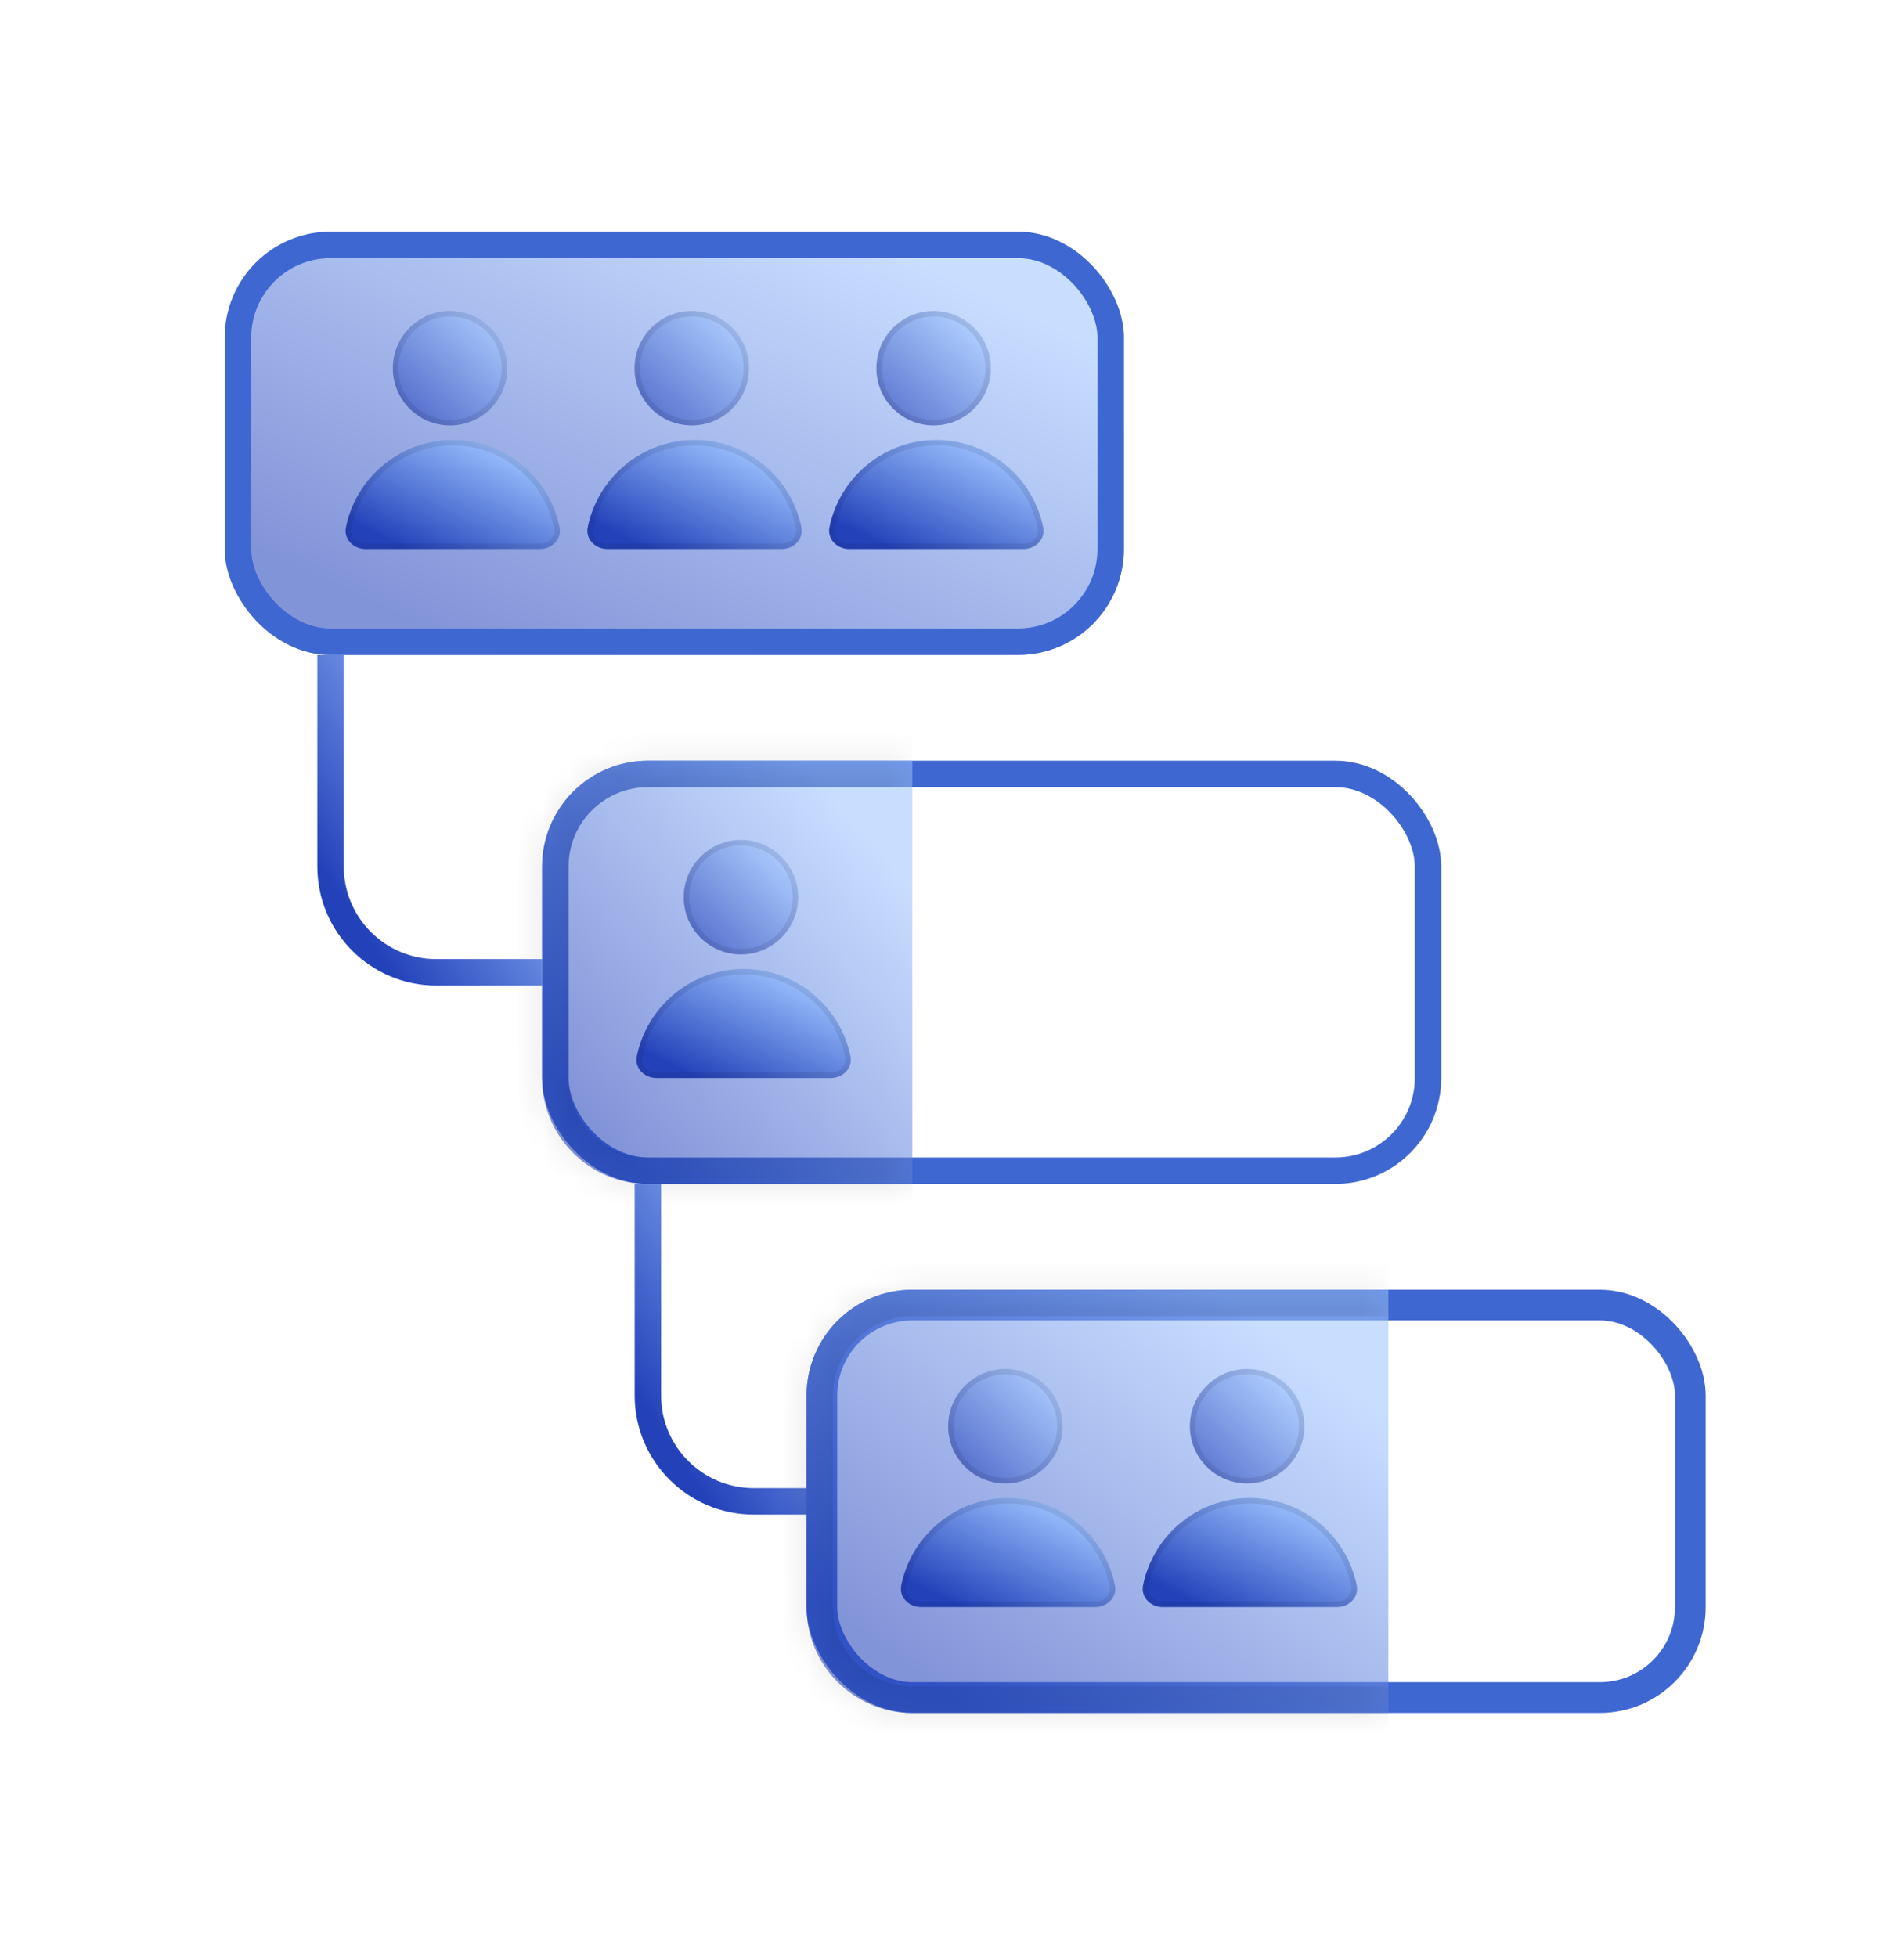 <svg width="72" height="74" viewBox="0 0 72 74" fill="none" xmlns="http://www.w3.org/2000/svg">
<rect x="21" y="29.26" width="33" height="15" rx="3.5" fill="white" stroke="#3F67D1"/>
<g style="mix-blend-mode:multiply" filter="url(#filter0_b_6573_9704)">
<rect x="8.5" y="8.76" width="34" height="16" rx="4" fill="url(#paint0_linear_6573_9704)" fill-opacity="0.57"/>
<rect x="9" y="9.26" width="33" height="15" rx="3.5" stroke="#3F67D1"/>
</g>
<g style="mix-blend-mode:multiply" filter="url(#filter1_b_6573_9704)">
<circle cx="17.019" cy="13.92" r="2.164" fill="url(#paint1_linear_6573_9704)" fill-opacity="0.57"/>
<circle cx="17.019" cy="13.92" r="2.061" stroke="#111322" stroke-opacity="0.1" stroke-width="0.206"/>
</g>
<g style="mix-blend-mode:multiply" filter="url(#filter2_b_6573_9704)">
<path d="M21.161 19.938C21.251 20.384 20.873 20.756 20.418 20.756C18.076 20.756 15.587 20.756 13.824 20.756C13.368 20.756 12.991 20.384 13.081 19.938C13.461 18.054 15.126 16.635 17.121 16.635C19.117 16.635 20.781 18.054 21.161 19.938Z" fill="url(#paint2_linear_6573_9704)"/>
<path d="M13.182 19.958C13.553 18.121 15.176 16.738 17.121 16.738C19.067 16.738 20.69 18.121 21.06 19.958C21.134 20.326 20.824 20.653 20.418 20.653H20.404H20.391H20.377H20.363H20.349H20.336H20.322H20.308H20.294H20.281H20.267H20.253H20.239H20.226H20.212H20.198H20.184H20.171H20.157H20.143H20.129H20.116H20.102H20.088H20.074H20.06H20.047H20.033H20.019H20.005H19.991H19.977H19.964H19.95H19.936H19.922H19.908H19.895H19.881H19.867H19.853H19.839H19.825H19.812H19.798H19.784H19.77H19.756H19.742H19.729H19.715H19.701H19.687H19.673H19.659H19.645H19.632H19.618H19.604H19.59H19.576H19.562H19.549H19.535H19.521H19.507H19.493H19.479H19.465H19.451H19.438H19.424H19.41H19.396H19.382H19.368H19.354H19.34H19.327H19.313H19.299H19.285H19.271H19.257H19.243H19.23H19.216H19.202H19.188H19.174H19.16H19.146H19.133H19.119H19.105H19.091H19.077H19.063H19.049H19.035H19.021H19.008H18.994H18.98H18.966H18.952H18.938H18.924H18.911H18.897H18.883H18.869H18.855H18.841H18.828H18.814H18.8H18.786H18.772H18.758H18.744H18.731H18.717H18.703H18.689H18.675H18.661H18.648H18.634H18.62H18.606H18.592H18.578H18.564H18.551H18.537H18.523H18.509H18.495H18.482H18.468H18.454H18.44H18.426H18.413H18.399H18.385H18.371H18.357H18.344H18.33H18.316H18.302H18.288H18.275H18.261H18.247H18.233H18.22H18.206H18.192H18.178H18.165H18.151H18.137H18.123H18.11H18.096H18.082H18.068H18.055H18.041H18.027H18.014H18H17.986H17.972H17.959H17.945H17.931H17.918H17.904H17.89H17.877H17.863H17.849H17.835H17.822H17.808H17.794H17.781H17.767H17.753H17.74H17.726H17.713H17.699H17.685H17.672H17.658H17.645H17.631H17.617H17.604H17.59H17.576H17.563H17.549H17.536H17.522H17.509H17.495H17.482H17.468H17.454H17.441H17.427H17.414H17.4H17.387H17.373H17.36H17.346H17.333H17.319H17.306H17.292H17.279H17.265H17.252H17.238H17.225H17.212H17.198H17.185H17.171H17.158H17.144H17.131H17.117H17.104H17.091H17.077H17.064H17.05H17.037H17.024H17.01H16.997H16.984H16.97H16.957H16.944H16.93H16.917H16.904H16.89H16.877H16.864H16.851H16.837H16.824H16.811H16.797H16.784H16.771H16.758H16.745H16.731H16.718H16.705H16.692H16.679H16.665H16.652H16.639H16.626H16.613H16.6H16.586H16.573H16.56H16.547H16.534H16.521H16.508H16.495H16.482H16.468H16.456H16.442H16.429H16.416H16.403H16.39H16.377H16.364H16.351H16.338H16.325H16.312H16.299H16.286H16.273H16.261H16.248H16.235H16.222H16.209H16.196H16.183H16.17H16.157H16.145H16.132H16.119H16.106H16.093H16.08H16.067H16.055H16.042H16.029H16.016H16.004H15.991H15.978H15.965H15.953H15.94H15.927H15.915H15.902H15.889H15.877H15.864H15.851H15.839H15.826H15.813H15.801H15.788H15.776H15.763H15.75H15.738H15.725H15.713H15.7H15.688H15.675H15.663H15.65H15.638H15.625H15.613H15.6H15.588H15.576H15.563H15.551H15.538H15.526H15.514H15.501H15.489H15.477H15.464H15.452H15.44H15.427H15.415H15.403H15.391H15.378H15.366H15.354H15.342H15.329H15.317H15.305H15.293H15.281H15.269H15.257H15.244H15.232H15.22H15.208H15.196H15.184H15.172H15.16H15.148H15.136H15.124H15.112H15.1H15.088H15.076H15.064H15.052H15.04H15.028H15.016H15.005H14.993H14.981H14.969H14.957H14.945H14.934H14.922H14.91H14.898H14.886H14.875H14.863H14.851H14.839H14.828H14.816H14.805H14.793H14.781H14.77H14.758H14.746H14.735H14.723H14.712H14.7H14.689H14.677H14.666H14.654H14.643H14.631H14.62H14.608H14.597H14.585H14.574H14.563H14.551H14.54H14.529H14.517H14.506H14.495H14.483H14.472H14.461H14.45H14.438H14.427H14.416H14.405H14.394H14.383H14.371H14.36H14.349H14.338H14.327H14.316H14.305H14.294H14.283H14.272H14.261H14.25H14.239H14.228H14.217H14.206H14.195H14.184H14.174H14.163H14.152H14.141H14.13H14.119H14.109H14.098H14.087H14.076H14.066H14.055H14.044H14.034H14.023H14.012H14.002H13.991H13.981H13.97H13.959H13.949H13.938H13.928H13.917H13.907H13.896H13.886H13.876H13.865H13.855H13.844H13.834H13.824C13.418 20.653 13.108 20.326 13.182 19.958Z" stroke="#111322" stroke-opacity="0.1" stroke-width="0.206"/>
</g>
<g style="mix-blend-mode:multiply" filter="url(#filter3_b_6573_9704)">
<circle cx="26.16" cy="13.92" r="2.164" fill="url(#paint3_linear_6573_9704)" fill-opacity="0.57"/>
<circle cx="26.16" cy="13.92" r="2.061" stroke="#111322" stroke-opacity="0.1" stroke-width="0.206"/>
</g>
<g style="mix-blend-mode:multiply" filter="url(#filter4_b_6573_9704)">
<path d="M30.304 19.938C30.394 20.384 30.017 20.756 29.561 20.756C27.219 20.756 24.73 20.756 22.967 20.756C22.512 20.756 22.134 20.384 22.224 19.938C22.604 18.054 24.269 16.635 26.264 16.635C28.26 16.635 29.924 18.054 30.304 19.938Z" fill="url(#paint4_linear_6573_9704)"/>
<path d="M22.325 19.958C22.696 18.121 24.319 16.738 26.264 16.738C28.21 16.738 29.833 18.121 30.203 19.958C30.277 20.326 29.967 20.653 29.561 20.653H29.548H29.534H29.52H29.506H29.493H29.479H29.465H29.451H29.438H29.424H29.41H29.396H29.383H29.369H29.355H29.341H29.328H29.314H29.3H29.286H29.272H29.259H29.245H29.231H29.217H29.203H29.19H29.176H29.162H29.148H29.134H29.12H29.107H29.093H29.079H29.065H29.052H29.038H29.024H29.01H28.996H28.982H28.968H28.955H28.941H28.927H28.913H28.899H28.886H28.872H28.858H28.844H28.83H28.816H28.802H28.788H28.775H28.761H28.747H28.733H28.719H28.705H28.692H28.678H28.664H28.65H28.636H28.622H28.608H28.595H28.581H28.567H28.553H28.539H28.525H28.511H28.497H28.484H28.47H28.456H28.442H28.428H28.414H28.4H28.387H28.373H28.359H28.345H28.331H28.317H28.303H28.289H28.276H28.262H28.248H28.234H28.22H28.206H28.192H28.178H28.165H28.151H28.137H28.123H28.109H28.095H28.081H28.068H28.054H28.04H28.026H28.012H27.998H27.984H27.971H27.957H27.943H27.929H27.915H27.901H27.887H27.874H27.86H27.846H27.832H27.818H27.804H27.791H27.777H27.763H27.749H27.735H27.721H27.708H27.694H27.68H27.666H27.652H27.639H27.625H27.611H27.597H27.583H27.57H27.556H27.542H27.528H27.514H27.5H27.487H27.473H27.459H27.445H27.432H27.418H27.404H27.39H27.377H27.363H27.349H27.335H27.321H27.308H27.294H27.28H27.266H27.253H27.239H27.225H27.212H27.198H27.184H27.17H27.157H27.143H27.129H27.115H27.102H27.088H27.074H27.061H27.047H27.033H27.02H27.006H26.992H26.979H26.965H26.951H26.938H26.924H26.91H26.897H26.883H26.869H26.856H26.842H26.828H26.815H26.801H26.788H26.774H26.76H26.747H26.733H26.72H26.706H26.692H26.679H26.665H26.652H26.638H26.625H26.611H26.598H26.584H26.57H26.557H26.543H26.53H26.516H26.503H26.489H26.476H26.462H26.449H26.435H26.422H26.408H26.395H26.381H26.368H26.355H26.341H26.328H26.314H26.301H26.287H26.274H26.261H26.247H26.234H26.22H26.207H26.194H26.18H26.167H26.154H26.14H26.127H26.113H26.1H26.087H26.073H26.06H26.047H26.034H26.02H26.007H25.994H25.98H25.967H25.954H25.941H25.927H25.914H25.901H25.888H25.874H25.861H25.848H25.835H25.822H25.808H25.795H25.782H25.769H25.756H25.743H25.73H25.716H25.703H25.69H25.677H25.664H25.651H25.638H25.625H25.612H25.599H25.585H25.572H25.559H25.546H25.533H25.52H25.507H25.494H25.481H25.468H25.455H25.442H25.43H25.416H25.404H25.391H25.378H25.365H25.352H25.339H25.326H25.313H25.3H25.288H25.275H25.262H25.249H25.236H25.223H25.211H25.198H25.185H25.172H25.159H25.147H25.134H25.121H25.108H25.096H25.083H25.07H25.058H25.045H25.032H25.02H25.007H24.994H24.982H24.969H24.956H24.944H24.931H24.919H24.906H24.893H24.881H24.868H24.856H24.843H24.831H24.818H24.806H24.793H24.781H24.768H24.756H24.744H24.731H24.719H24.706H24.694H24.681H24.669H24.657H24.644H24.632H24.62H24.607H24.595H24.583H24.57H24.558H24.546H24.534H24.521H24.509H24.497H24.485H24.473H24.46H24.448H24.436H24.424H24.412H24.4H24.387H24.375H24.363H24.351H24.339H24.327H24.315H24.303H24.291H24.279H24.267H24.255H24.243H24.231H24.219H24.207H24.195H24.183H24.171H24.159H24.148H24.136H24.124H24.112H24.1H24.088H24.076H24.065H24.053H24.041H24.029H24.018H24.006H23.994H23.983H23.971H23.959H23.948H23.936H23.924H23.913H23.901H23.889H23.878H23.866H23.855H23.843H23.832H23.82H23.809H23.797H23.786H23.774H23.763H23.751H23.74H23.729H23.717H23.706H23.694H23.683H23.672H23.66H23.649H23.638H23.627H23.615H23.604H23.593H23.581H23.57H23.559H23.548H23.537H23.526H23.515H23.503H23.492H23.481H23.47H23.459H23.448H23.437H23.426H23.415H23.404H23.393H23.382H23.371H23.36H23.349H23.338H23.327H23.317H23.306H23.295H23.284H23.273H23.262H23.252H23.241H23.23H23.22H23.209H23.198H23.187H23.177H23.166H23.155H23.145H23.134H23.124H23.113H23.102H23.092H23.081H23.071H23.06H23.05H23.04H23.029H23.019H23.008H22.998H22.988H22.977H22.967C22.561 20.653 22.251 20.326 22.325 19.958Z" stroke="#111322" stroke-opacity="0.1" stroke-width="0.206"/>
</g>
<g style="mix-blend-mode:multiply" filter="url(#filter5_b_6573_9704)">
<circle cx="35.305" cy="13.92" r="2.164" fill="url(#paint5_linear_6573_9704)" fill-opacity="0.57"/>
<circle cx="35.305" cy="13.92" r="2.061" stroke="#111322" stroke-opacity="0.1" stroke-width="0.206"/>
</g>
<g style="mix-blend-mode:multiply" filter="url(#filter6_b_6573_9704)">
<path d="M39.447 19.938C39.537 20.384 39.16 20.756 38.704 20.756C36.362 20.756 33.873 20.756 32.11 20.756C31.655 20.756 31.277 20.384 31.367 19.938C31.747 18.054 33.412 16.635 35.407 16.635C37.403 16.635 39.067 18.054 39.447 19.938Z" fill="url(#paint6_linear_6573_9704)"/>
<path d="M31.468 19.958C31.839 18.121 33.462 16.738 35.407 16.738C37.353 16.738 38.976 18.121 39.346 19.958C39.42 20.326 39.11 20.653 38.704 20.653H38.691H38.677H38.663H38.649H38.636H38.622H38.608H38.594H38.581H38.567H38.553H38.539H38.526H38.512H38.498H38.484H38.471H38.457H38.443H38.429H38.415H38.402H38.388H38.374H38.36H38.346H38.333H38.319H38.305H38.291H38.277H38.264H38.25H38.236H38.222H38.208H38.194H38.181H38.167H38.153H38.139H38.125H38.112H38.098H38.084H38.07H38.056H38.042H38.029H38.015H38.001H37.987H37.973H37.959H37.945H37.932H37.918H37.904H37.89H37.876H37.862H37.849H37.835H37.821H37.807H37.793H37.779H37.765H37.751H37.738H37.724H37.71H37.696H37.682H37.668H37.654H37.641H37.627H37.613H37.599H37.585H37.571H37.557H37.543H37.529H37.516H37.502H37.488H37.474H37.46H37.446H37.432H37.419H37.405H37.391H37.377H37.363H37.349H37.335H37.322H37.308H37.294H37.28H37.266H37.252H37.238H37.224H37.211H37.197H37.183H37.169H37.155H37.141H37.127H37.114H37.1H37.086H37.072H37.058H37.044H37.031H37.017H37.003H36.989H36.975H36.961H36.947H36.934H36.92H36.906H36.892H36.878H36.864H36.851H36.837H36.823H36.809H36.795H36.782H36.768H36.754H36.74H36.726H36.712H36.699H36.685H36.671H36.657H36.644H36.63H36.616H36.602H36.588H36.575H36.561H36.547H36.533H36.52H36.506H36.492H36.478H36.465H36.451H36.437H36.423H36.41H36.396H36.382H36.368H36.355H36.341H36.327H36.313H36.3H36.286H36.272H36.258H36.245H36.231H36.217H36.204H36.19H36.176H36.163H36.149H36.135H36.122H36.108H36.094H36.081H36.067H36.053H36.04H36.026H36.012H35.999H35.985H35.971H35.958H35.944H35.931H35.917H35.903H35.89H35.876H35.863H35.849H35.836H35.822H35.808H35.795H35.781H35.768H35.754H35.74H35.727H35.714H35.7H35.686H35.673H35.659H35.646H35.632H35.619H35.605H35.592H35.578H35.565H35.551H35.538H35.525H35.511H35.498H35.484H35.471H35.457H35.444H35.43H35.417H35.404H35.39H35.377H35.363H35.35H35.337H35.323H35.31H35.297H35.283H35.27H35.257H35.243H35.23H35.217H35.203H35.19H35.177H35.163H35.15H35.137H35.123H35.11H35.097H35.084H35.07H35.057H35.044H35.031H35.017H35.004H34.991H34.978H34.965H34.952H34.938H34.925H34.912H34.899H34.886H34.873H34.859H34.846H34.833H34.82H34.807H34.794H34.781H34.768H34.755H34.742H34.729H34.715H34.703H34.689H34.676H34.663H34.65H34.637H34.624H34.611H34.599H34.586H34.573H34.56H34.547H34.534H34.521H34.508H34.495H34.482H34.469H34.456H34.444H34.431H34.418H34.405H34.392H34.379H34.367H34.354H34.341H34.328H34.315H34.303H34.29H34.277H34.264H34.252H34.239H34.226H34.213H34.201H34.188H34.175H34.163H34.15H34.137H34.125H34.112H34.099H34.087H34.074H34.062H34.049H34.037H34.024H34.011H33.999H33.986H33.974H33.961H33.949H33.936H33.924H33.911H33.899H33.887H33.874H33.862H33.849H33.837H33.825H33.812H33.8H33.787H33.775H33.763H33.75H33.738H33.726H33.714H33.701H33.689H33.677H33.664H33.652H33.64H33.628H33.616H33.603H33.591H33.579H33.567H33.555H33.543H33.531H33.518H33.506H33.494H33.482H33.47H33.458H33.446H33.434H33.422H33.41H33.398H33.386H33.374H33.362H33.35H33.338H33.326H33.314H33.303H33.291H33.279H33.267H33.255H33.243H33.231H33.22H33.208H33.196H33.184H33.172H33.161H33.149H33.137H33.126H33.114H33.102H33.091H33.079H33.067H33.056H33.044H33.032H33.021H33.009H32.998H32.986H32.975H32.963H32.952H32.94H32.929H32.917H32.906H32.894H32.883H32.872H32.86H32.849H32.837H32.826H32.815H32.803H32.792H32.781H32.77H32.758H32.747H32.736H32.725H32.713H32.702H32.691H32.68H32.669H32.657H32.646H32.635H32.624H32.613H32.602H32.591H32.58H32.569H32.558H32.547H32.536H32.525H32.514H32.503H32.492H32.481H32.471H32.46H32.449H32.438H32.427H32.416H32.406H32.395H32.384H32.373H32.362H32.352H32.341H32.33H32.32H32.309H32.298H32.288H32.277H32.267H32.256H32.246H32.235H32.224H32.214H32.203H32.193H32.183H32.172H32.162H32.151H32.141H32.131H32.12H32.11C31.704 20.653 31.394 20.326 31.468 19.958Z" stroke="#111322" stroke-opacity="0.1" stroke-width="0.206"/>
</g>
<g style="mix-blend-mode:multiply" filter="url(#filter7_b_6573_9704)">
<mask id="path-16-inside-1_6573_9704" fill="white">
<path d="M20.5 32.76C20.5 30.551 22.291 28.76 24.5 28.76H34.5V44.76H24.5C22.291 44.76 20.5 42.969 20.5 40.76V32.76Z"/>
</mask>
<path d="M20.5 32.76C20.5 30.551 22.291 28.76 24.5 28.76H34.5V44.76H24.5C22.291 44.76 20.5 42.969 20.5 40.76V32.76Z" fill="url(#paint7_linear_6573_9704)" fill-opacity="0.57"/>
<path d="M19.5 32.76C19.5 29.998 21.739 27.76 24.5 27.76H34.5V29.76H24.5C22.843 29.76 21.5 31.103 21.5 32.76H19.5ZM34.5 45.76H24.5C21.739 45.76 19.5 43.521 19.5 40.76H21.5C21.5 42.417 22.843 43.76 24.5 43.76H34.5V45.76ZM24.5 45.76C21.739 45.76 19.5 43.521 19.5 40.76V32.76C19.5 29.998 21.739 27.76 24.5 27.76V29.76C22.843 29.76 21.5 31.103 21.5 32.76V40.76C21.5 42.417 22.843 43.76 24.5 43.76V45.76ZM34.5 28.76V44.76V28.76Z" fill="#111322" fill-opacity="0.1" mask="url(#path-16-inside-1_6573_9704)"/>
</g>
<g style="mix-blend-mode:multiply" filter="url(#filter8_b_6573_9704)">
<circle cx="28.019" cy="33.92" r="2.164" fill="url(#paint8_linear_6573_9704)" fill-opacity="0.57"/>
<circle cx="28.019" cy="33.92" r="2.061" stroke="#111322" stroke-opacity="0.1" stroke-width="0.206"/>
</g>
<g style="mix-blend-mode:multiply" filter="url(#filter9_b_6573_9704)">
<path d="M32.161 39.938C32.251 40.384 31.873 40.757 31.418 40.757C29.076 40.757 26.587 40.757 24.824 40.757C24.369 40.757 23.991 40.384 24.081 39.938C24.461 38.054 26.125 36.635 28.121 36.635C30.117 36.635 31.781 38.054 32.161 39.938Z" fill="url(#paint9_linear_6573_9704)"/>
<path d="M24.182 39.958C24.553 38.121 26.176 36.738 28.121 36.738C30.067 36.738 31.69 38.121 32.06 39.958C32.134 40.326 31.824 40.653 31.418 40.653H31.404H31.391H31.377H31.363H31.349H31.336H31.322H31.308H31.294H31.281H31.267H31.253H31.239H31.226H31.212H31.198H31.184H31.171H31.157H31.143H31.129H31.116H31.102H31.088H31.074H31.06H31.047H31.033H31.019H31.005H30.991H30.977H30.964H30.95H30.936H30.922H30.908H30.895H30.881H30.867H30.853H30.839H30.825H30.812H30.798H30.784H30.77H30.756H30.742H30.729H30.715H30.701H30.687H30.673H30.659H30.645H30.632H30.618H30.604H30.59H30.576H30.562H30.549H30.535H30.521H30.507H30.493H30.479H30.465H30.451H30.438H30.424H30.41H30.396H30.382H30.368H30.354H30.34H30.327H30.313H30.299H30.285H30.271H30.257H30.243H30.23H30.216H30.202H30.188H30.174H30.16H30.146H30.133H30.119H30.105H30.091H30.077H30.063H30.049H30.035H30.021H30.008H29.994H29.98H29.966H29.952H29.938H29.924H29.911H29.897H29.883H29.869H29.855H29.841H29.828H29.814H29.8H29.786H29.772H29.758H29.744H29.731H29.717H29.703H29.689H29.675H29.661H29.648H29.634H29.62H29.606H29.592H29.578H29.564H29.551H29.537H29.523H29.509H29.495H29.482H29.468H29.454H29.44H29.426H29.413H29.399H29.385H29.371H29.357H29.344H29.33H29.316H29.302H29.288H29.275H29.261H29.247H29.233H29.22H29.206H29.192H29.178H29.165H29.151H29.137H29.123H29.11H29.096H29.082H29.068H29.055H29.041H29.027H29.014H29H28.986H28.972H28.959H28.945H28.931H28.918H28.904H28.89H28.877H28.863H28.849H28.835H28.822H28.808H28.794H28.781H28.767H28.753H28.74H28.726H28.713H28.699H28.685H28.672H28.658H28.645H28.631H28.617H28.604H28.59H28.576H28.563H28.549H28.536H28.522H28.509H28.495H28.482H28.468H28.454H28.441H28.427H28.414H28.4H28.387H28.373H28.36H28.346H28.333H28.319H28.306H28.292H28.279H28.265H28.252H28.238H28.225H28.212H28.198H28.185H28.171H28.158H28.144H28.131H28.117H28.104H28.091H28.077H28.064H28.05H28.037H28.024H28.01H27.997H27.984H27.97H27.957H27.944H27.93H27.917H27.904H27.89H27.877H27.864H27.851H27.837H27.824H27.811H27.797H27.784H27.771H27.758H27.745H27.731H27.718H27.705H27.692H27.679H27.665H27.652H27.639H27.626H27.613H27.6H27.586H27.573H27.56H27.547H27.534H27.521H27.508H27.495H27.482H27.468H27.456H27.442H27.429H27.416H27.403H27.39H27.377H27.364H27.351H27.338H27.325H27.312H27.299H27.286H27.273H27.261H27.248H27.235H27.222H27.209H27.196H27.183H27.17H27.157H27.145H27.132H27.119H27.106H27.093H27.08H27.067H27.055H27.042H27.029H27.016H27.004H26.991H26.978H26.965H26.953H26.94H26.927H26.915H26.902H26.889H26.877H26.864H26.851H26.839H26.826H26.813H26.801H26.788H26.776H26.763H26.75H26.738H26.725H26.713H26.7H26.688H26.675H26.663H26.65H26.638H26.625H26.613H26.6H26.588H26.576H26.563H26.551H26.538H26.526H26.514H26.501H26.489H26.477H26.464H26.452H26.44H26.427H26.415H26.403H26.391H26.378H26.366H26.354H26.342H26.329H26.317H26.305H26.293H26.281H26.269H26.256H26.244H26.232H26.22H26.208H26.196H26.184H26.172H26.16H26.148H26.136H26.124H26.112H26.1H26.088H26.076H26.064H26.052H26.04H26.028H26.016H26.005H25.993H25.981H25.969H25.957H25.945H25.933H25.922H25.91H25.898H25.886H25.875H25.863H25.851H25.84H25.828H25.816H25.805H25.793H25.781H25.77H25.758H25.746H25.735H25.723H25.712H25.7H25.689H25.677H25.666H25.654H25.643H25.631H25.62H25.608H25.597H25.585H25.574H25.563H25.551H25.54H25.529H25.517H25.506H25.495H25.483H25.472H25.461H25.45H25.438H25.427H25.416H25.405H25.394H25.383H25.371H25.36H25.349H25.338H25.327H25.316H25.305H25.294H25.283H25.272H25.261H25.25H25.239H25.228H25.217H25.206H25.195H25.184H25.174H25.163H25.152H25.141H25.13H25.119H25.109H25.098H25.087H25.076H25.066H25.055H25.044H25.034H25.023H25.012H25.002H24.991H24.981H24.97H24.959H24.949H24.938H24.928H24.917H24.907H24.896H24.886H24.876H24.865H24.855H24.844H24.834H24.824C24.418 40.653 24.108 40.326 24.182 39.958Z" stroke="#111322" stroke-opacity="0.1" stroke-width="0.206"/>
</g>
<g filter="url(#filter10_b_6573_9704)">
<path d="M12.5 24.76V32.76C12.5 34.969 14.291 36.76 16.5 36.76H20.5" stroke="url(#paint10_linear_6573_9704)"/>
</g>
<g filter="url(#filter11_b_6573_9704)">
<path d="M24.5 44.76V52.76C24.5 54.969 26.291 56.76 28.5 56.76H32.5" stroke="url(#paint11_linear_6573_9704)"/>
</g>
<rect x="31.08" y="49.34" width="32.839" height="14.839" rx="3.42" fill="white" stroke="#3F67D1" stroke-width="1.161"/>
<g style="mix-blend-mode:multiply" filter="url(#filter12_b_6573_9704)">
<mask id="path-25-inside-2_6573_9704" fill="white">
<path d="M30.5 52.76C30.5 50.551 32.291 48.76 34.5 48.76H52.5V64.76H34.5C32.291 64.76 30.5 62.969 30.5 60.76V52.76Z"/>
</mask>
<path d="M30.5 52.76C30.5 50.551 32.291 48.76 34.5 48.76H52.5V64.76H34.5C32.291 64.76 30.5 62.969 30.5 60.76V52.76Z" fill="url(#paint12_linear_6573_9704)" fill-opacity="0.57"/>
<path d="M29.5 52.76C29.5 49.998 31.739 47.76 34.5 47.76H52.5V49.76H34.5C32.843 49.76 31.5 51.103 31.5 52.76H29.5ZM52.5 65.76H34.5C31.739 65.76 29.5 63.521 29.5 60.76H31.5C31.5 62.417 32.843 63.76 34.5 63.76H52.5V65.76ZM34.5 65.76C31.739 65.76 29.5 63.521 29.5 60.76V52.76C29.5 49.998 31.739 47.76 34.5 47.76V49.76C32.843 49.76 31.5 51.103 31.5 52.76V60.76C31.5 62.417 32.843 63.76 34.5 63.76V65.76ZM52.5 48.76V64.76V48.76Z" fill="#111322" fill-opacity="0.1" mask="url(#path-25-inside-2_6573_9704)"/>
</g>
<g style="mix-blend-mode:multiply" filter="url(#filter13_b_6573_9704)">
<circle cx="38.019" cy="53.92" r="2.164" fill="url(#paint13_linear_6573_9704)" fill-opacity="0.57"/>
<circle cx="38.019" cy="53.92" r="2.061" stroke="#111322" stroke-opacity="0.1" stroke-width="0.206"/>
</g>
<g style="mix-blend-mode:multiply" filter="url(#filter14_b_6573_9704)">
<path d="M42.161 59.938C42.251 60.384 41.873 60.757 41.418 60.757C39.076 60.757 36.587 60.757 34.824 60.757C34.368 60.757 33.991 60.384 34.081 59.938C34.461 58.054 36.126 56.635 38.121 56.635C40.117 56.635 41.781 58.054 42.161 59.938Z" fill="url(#paint14_linear_6573_9704)"/>
<path d="M34.182 59.958C34.553 58.121 36.176 56.738 38.121 56.738C40.067 56.738 41.69 58.121 42.06 59.958C42.134 60.326 41.824 60.653 41.418 60.653H41.404H41.391H41.377H41.363H41.349H41.336H41.322H41.308H41.294H41.281H41.267H41.253H41.239H41.226H41.212H41.198H41.184H41.171H41.157H41.143H41.129H41.115H41.102H41.088H41.074H41.06H41.047H41.033H41.019H41.005H40.991H40.977H40.964H40.95H40.936H40.922H40.908H40.895H40.881H40.867H40.853H40.839H40.825H40.812H40.798H40.784H40.77H40.756H40.742H40.728H40.715H40.701H40.687H40.673H40.659H40.645H40.632H40.618H40.604H40.59H40.576H40.562H40.548H40.535H40.521H40.507H40.493H40.479H40.465H40.451H40.438H40.424H40.41H40.396H40.382H40.368H40.354H40.34H40.327H40.313H40.299H40.285H40.271H40.257H40.243H40.23H40.216H40.202H40.188H40.174H40.16H40.146H40.133H40.119H40.105H40.091H40.077H40.063H40.049H40.035H40.022H40.008H39.994H39.98H39.966H39.952H39.938H39.925H39.911H39.897H39.883H39.869H39.855H39.841H39.828H39.814H39.8H39.786H39.772H39.758H39.744H39.731H39.717H39.703H39.689H39.675H39.661H39.648H39.634H39.62H39.606H39.592H39.578H39.565H39.551H39.537H39.523H39.509H39.495H39.482H39.468H39.454H39.44H39.426H39.413H39.399H39.385H39.371H39.357H39.344H39.33H39.316H39.302H39.288H39.275H39.261H39.247H39.233H39.22H39.206H39.192H39.178H39.165H39.151H39.137H39.123H39.11H39.096H39.082H39.068H39.055H39.041H39.027H39.014H39H38.986H38.972H38.959H38.945H38.931H38.918H38.904H38.89H38.877H38.863H38.849H38.836H38.822H38.808H38.794H38.781H38.767H38.754H38.74H38.726H38.713H38.699H38.685H38.672H38.658H38.645H38.631H38.617H38.604H38.59H38.577H38.563H38.549H38.536H38.522H38.509H38.495H38.481H38.468H38.454H38.441H38.427H38.414H38.4H38.387H38.373H38.36H38.346H38.333H38.319H38.306H38.292H38.279H38.265H38.252H38.238H38.225H38.212H38.198H38.185H38.171H38.158H38.144H38.131H38.117H38.104H38.091H38.077H38.064H38.05H38.037H38.024H38.01H37.997H37.984H37.97H37.957H37.944H37.93H37.917H37.904H37.891H37.877H37.864H37.851H37.837H37.824H37.811H37.797H37.784H37.771H37.758H37.745H37.731H37.718H37.705H37.692H37.679H37.665H37.652H37.639H37.626H37.613H37.6H37.586H37.573H37.56H37.547H37.534H37.521H37.508H37.495H37.482H37.468H37.456H37.442H37.429H37.416H37.403H37.39H37.377H37.364H37.351H37.338H37.325H37.312H37.299H37.286H37.273H37.261H37.248H37.235H37.222H37.209H37.196H37.183H37.17H37.157H37.145H37.132H37.119H37.106H37.093H37.08H37.068H37.055H37.042H37.029H37.016H37.004H36.991H36.978H36.965H36.953H36.94H36.927H36.915H36.902H36.889H36.877H36.864H36.851H36.839H36.826H36.813H36.801H36.788H36.776H36.763H36.75H36.738H36.725H36.713H36.7H36.688H36.675H36.663H36.65H36.638H36.625H36.613H36.6H36.588H36.576H36.563H36.551H36.538H36.526H36.514H36.501H36.489H36.477H36.464H36.452H36.44H36.427H36.415H36.403H36.391H36.378H36.366H36.354H36.342H36.329H36.317H36.305H36.293H36.281H36.269H36.257H36.244H36.232H36.22H36.208H36.196H36.184H36.172H36.16H36.148H36.136H36.124H36.112H36.1H36.088H36.076H36.064H36.052H36.04H36.028H36.016H36.005H35.993H35.981H35.969H35.957H35.945H35.934H35.922H35.91H35.898H35.886H35.875H35.863H35.851H35.84H35.828H35.816H35.804H35.793H35.781H35.77H35.758H35.746H35.735H35.723H35.712H35.7H35.689H35.677H35.666H35.654H35.643H35.631H35.62H35.608H35.597H35.585H35.574H35.563H35.551H35.54H35.529H35.517H35.506H35.495H35.483H35.472H35.461H35.45H35.438H35.427H35.416H35.405H35.394H35.383H35.371H35.36H35.349H35.338H35.327H35.316H35.305H35.294H35.283H35.272H35.261H35.25H35.239H35.228H35.217H35.206H35.195H35.184H35.173H35.163H35.152H35.141H35.13H35.119H35.109H35.098H35.087H35.076H35.066H35.055H35.044H35.034H35.023H35.012H35.002H34.991H34.981H34.97H34.959H34.949H34.938H34.928H34.917H34.907H34.897H34.886H34.876H34.865H34.855H34.844H34.834H34.824C34.418 60.653 34.108 60.326 34.182 59.958Z" stroke="#111322" stroke-opacity="0.1" stroke-width="0.206"/>
</g>
<g style="mix-blend-mode:multiply" filter="url(#filter15_b_6573_9704)">
<circle cx="47.16" cy="53.92" r="2.164" fill="url(#paint15_linear_6573_9704)" fill-opacity="0.57"/>
<circle cx="47.16" cy="53.92" r="2.061" stroke="#111322" stroke-opacity="0.1" stroke-width="0.206"/>
</g>
<g style="mix-blend-mode:multiply" filter="url(#filter16_b_6573_9704)">
<path d="M51.304 59.938C51.394 60.384 51.017 60.757 50.561 60.757C48.219 60.757 45.73 60.757 43.967 60.757C43.512 60.757 43.135 60.384 43.224 59.938C43.604 58.054 45.269 56.635 47.264 56.635C49.26 56.635 50.924 58.054 51.304 59.938Z" fill="url(#paint16_linear_6573_9704)"/>
<path d="M43.325 59.958C43.696 58.121 45.319 56.738 47.264 56.738C49.21 56.738 50.833 58.121 51.203 59.958C51.277 60.326 50.967 60.653 50.561 60.653H50.548H50.534H50.52H50.506H50.493H50.479H50.465H50.451H50.438H50.424H50.41H50.396H50.383H50.369H50.355H50.341H50.328H50.314H50.3H50.286H50.272H50.259H50.245H50.231H50.217H50.203H50.19H50.176H50.162H50.148H50.134H50.12H50.107H50.093H50.079H50.065H50.051H50.038H50.024H50.01H49.996H49.982H49.968H49.955H49.941H49.927H49.913H49.899H49.886H49.872H49.858H49.844H49.83H49.816H49.802H49.788H49.775H49.761H49.747H49.733H49.719H49.705H49.691H49.678H49.664H49.65H49.636H49.622H49.608H49.594H49.581H49.567H49.553H49.539H49.525H49.511H49.497H49.484H49.47H49.456H49.442H49.428H49.414H49.4H49.386H49.373H49.359H49.345H49.331H49.317H49.303H49.289H49.276H49.262H49.248H49.234H49.22H49.206H49.192H49.178H49.165H49.151H49.137H49.123H49.109H49.095H49.081H49.068H49.054H49.04H49.026H49.012H48.998H48.984H48.971H48.957H48.943H48.929H48.915H48.901H48.888H48.874H48.86H48.846H48.832H48.818H48.804H48.791H48.777H48.763H48.749H48.735H48.721H48.708H48.694H48.68H48.666H48.652H48.639H48.625H48.611H48.597H48.583H48.569H48.556H48.542H48.528H48.514H48.501H48.487H48.473H48.459H48.445H48.432H48.418H48.404H48.39H48.377H48.363H48.349H48.335H48.321H48.308H48.294H48.28H48.266H48.253H48.239H48.225H48.212H48.198H48.184H48.17H48.157H48.143H48.129H48.115H48.102H48.088H48.074H48.061H48.047H48.033H48.02H48.006H47.992H47.978H47.965H47.951H47.938H47.924H47.91H47.897H47.883H47.869H47.856H47.842H47.828H47.815H47.801H47.788H47.774H47.76H47.747H47.733H47.72H47.706H47.692H47.679H47.665H47.652H47.638H47.625H47.611H47.597H47.584H47.57H47.557H47.543H47.53H47.516H47.503H47.489H47.476H47.462H47.449H47.435H47.422H47.408H47.395H47.381H47.368H47.355H47.341H47.328H47.314H47.301H47.287H47.274H47.261H47.247H47.234H47.22H47.207H47.194H47.18H47.167H47.154H47.14H47.127H47.113H47.1H47.087H47.074H47.06H47.047H47.033H47.02H47.007H46.994H46.98H46.967H46.954H46.941H46.927H46.914H46.901H46.888H46.874H46.861H46.848H46.835H46.822H46.809H46.795H46.782H46.769H46.756H46.743H46.73H46.716H46.703H46.69H46.677H46.664H46.651H46.638H46.625H46.612H46.599H46.586H46.572H46.559H46.546H46.533H46.52H46.507H46.494H46.481H46.468H46.455H46.442H46.429H46.416H46.404H46.391H46.378H46.365H46.352H46.339H46.326H46.313H46.3H46.288H46.275H46.262H46.249H46.236H46.223H46.211H46.198H46.185H46.172H46.159H46.147H46.134H46.121H46.108H46.096H46.083H46.07H46.058H46.045H46.032H46.02H46.007H45.994H45.982H45.969H45.956H45.944H45.931H45.919H45.906H45.894H45.881H45.868H45.856H45.843H45.831H45.818H45.806H45.793H45.781H45.768H45.756H45.743H45.731H45.719H45.706H45.694H45.681H45.669H45.657H45.644H45.632H45.62H45.607H45.595H45.583H45.57H45.558H45.546H45.534H45.521H45.509H45.497H45.485H45.472H45.46H45.448H45.436H45.424H45.412H45.4H45.387H45.375H45.363H45.351H45.339H45.327H45.315H45.303H45.291H45.279H45.267H45.255H45.243H45.231H45.219H45.207H45.195H45.183H45.171H45.159H45.148H45.136H45.124H45.112H45.1H45.088H45.077H45.065H45.053H45.041H45.029H45.018H45.006H44.994H44.983H44.971H44.959H44.947H44.936H44.924H44.913H44.901H44.889H44.878H44.866H44.855H44.843H44.832H44.82H44.809H44.797H44.786H44.774H44.763H44.751H44.74H44.728H44.717H44.706H44.694H44.683H44.672H44.66H44.649H44.638H44.627H44.615H44.604H44.593H44.581H44.57H44.559H44.548H44.537H44.526H44.514H44.503H44.492H44.481H44.47H44.459H44.448H44.437H44.426H44.415H44.404H44.393H44.382H44.371H44.36H44.349H44.338H44.327H44.317H44.306H44.295H44.284H44.273H44.263H44.252H44.241H44.23H44.219H44.209H44.198H44.187H44.177H44.166H44.155H44.145H44.134H44.124H44.113H44.102H44.092H44.081H44.071H44.06H44.05H44.039H44.029H44.019H44.008H43.998H43.987H43.977H43.967C43.562 60.653 43.251 60.326 43.325 59.958Z" stroke="#111322" stroke-opacity="0.1" stroke-width="0.206"/>
</g>
<defs>
<filter id="filter0_b_6573_9704" x="-39.5" y="-39.24" width="130" height="112" filterUnits="userSpaceOnUse" color-interpolation-filters="sRGB">
<feFlood flood-opacity="0" result="BackgroundImageFix"/>
<feGaussianBlur in="BackgroundImageFix" stdDeviation="24"/>
<feComposite in2="SourceAlpha" operator="in" result="effect1_backgroundBlur_6573_9704"/>
<feBlend mode="normal" in="SourceGraphic" in2="effect1_backgroundBlur_6573_9704" result="shape"/>
</filter>
<filter id="filter1_b_6573_9704" x="4.965" y="1.865" width="24.109" height="24.109" filterUnits="userSpaceOnUse" color-interpolation-filters="sRGB">
<feFlood flood-opacity="0" result="BackgroundImageFix"/>
<feGaussianBlur in="BackgroundImageFix" stdDeviation="4.945"/>
<feComposite in2="SourceAlpha" operator="in" result="effect1_backgroundBlur_6573_9704"/>
<feBlend mode="normal" in="SourceGraphic" in2="effect1_backgroundBlur_6573_9704" result="shape"/>
</filter>
<filter id="filter2_b_6573_9704" x="4.413" y="7.981" width="25.416" height="21.43" filterUnits="userSpaceOnUse" color-interpolation-filters="sRGB">
<feFlood flood-opacity="0" result="BackgroundImageFix"/>
<feGaussianBlur in="BackgroundImageFix" stdDeviation="4.327"/>
<feComposite in2="SourceAlpha" operator="in" result="effect1_backgroundBlur_6573_9704"/>
<feBlend mode="normal" in="SourceGraphic" in2="effect1_backgroundBlur_6573_9704" result="shape"/>
</filter>
<filter id="filter3_b_6573_9704" x="14.106" y="1.865" width="24.109" height="24.109" filterUnits="userSpaceOnUse" color-interpolation-filters="sRGB">
<feFlood flood-opacity="0" result="BackgroundImageFix"/>
<feGaussianBlur in="BackgroundImageFix" stdDeviation="4.945"/>
<feComposite in2="SourceAlpha" operator="in" result="effect1_backgroundBlur_6573_9704"/>
<feBlend mode="normal" in="SourceGraphic" in2="effect1_backgroundBlur_6573_9704" result="shape"/>
</filter>
<filter id="filter4_b_6573_9704" x="13.556" y="7.981" width="25.416" height="21.43" filterUnits="userSpaceOnUse" color-interpolation-filters="sRGB">
<feFlood flood-opacity="0" result="BackgroundImageFix"/>
<feGaussianBlur in="BackgroundImageFix" stdDeviation="4.327"/>
<feComposite in2="SourceAlpha" operator="in" result="effect1_backgroundBlur_6573_9704"/>
<feBlend mode="normal" in="SourceGraphic" in2="effect1_backgroundBlur_6573_9704" result="shape"/>
</filter>
<filter id="filter5_b_6573_9704" x="23.251" y="1.865" width="24.109" height="24.109" filterUnits="userSpaceOnUse" color-interpolation-filters="sRGB">
<feFlood flood-opacity="0" result="BackgroundImageFix"/>
<feGaussianBlur in="BackgroundImageFix" stdDeviation="4.945"/>
<feComposite in2="SourceAlpha" operator="in" result="effect1_backgroundBlur_6573_9704"/>
<feBlend mode="normal" in="SourceGraphic" in2="effect1_backgroundBlur_6573_9704" result="shape"/>
</filter>
<filter id="filter6_b_6573_9704" x="22.7" y="7.981" width="25.416" height="21.43" filterUnits="userSpaceOnUse" color-interpolation-filters="sRGB">
<feFlood flood-opacity="0" result="BackgroundImageFix"/>
<feGaussianBlur in="BackgroundImageFix" stdDeviation="4.327"/>
<feComposite in2="SourceAlpha" operator="in" result="effect1_backgroundBlur_6573_9704"/>
<feBlend mode="normal" in="SourceGraphic" in2="effect1_backgroundBlur_6573_9704" result="shape"/>
</filter>
<filter id="filter7_b_6573_9704" x="-27.5" y="-19.24" width="110" height="112" filterUnits="userSpaceOnUse" color-interpolation-filters="sRGB">
<feFlood flood-opacity="0" result="BackgroundImageFix"/>
<feGaussianBlur in="BackgroundImageFix" stdDeviation="24"/>
<feComposite in2="SourceAlpha" operator="in" result="effect1_backgroundBlur_6573_9704"/>
<feBlend mode="normal" in="SourceGraphic" in2="effect1_backgroundBlur_6573_9704" result="shape"/>
</filter>
<filter id="filter8_b_6573_9704" x="15.965" y="21.865" width="24.109" height="24.109" filterUnits="userSpaceOnUse" color-interpolation-filters="sRGB">
<feFlood flood-opacity="0" result="BackgroundImageFix"/>
<feGaussianBlur in="BackgroundImageFix" stdDeviation="4.945"/>
<feComposite in2="SourceAlpha" operator="in" result="effect1_backgroundBlur_6573_9704"/>
<feBlend mode="normal" in="SourceGraphic" in2="effect1_backgroundBlur_6573_9704" result="shape"/>
</filter>
<filter id="filter9_b_6573_9704" x="15.413" y="27.981" width="25.416" height="21.43" filterUnits="userSpaceOnUse" color-interpolation-filters="sRGB">
<feFlood flood-opacity="0" result="BackgroundImageFix"/>
<feGaussianBlur in="BackgroundImageFix" stdDeviation="4.327"/>
<feComposite in2="SourceAlpha" operator="in" result="effect1_backgroundBlur_6573_9704"/>
<feBlend mode="normal" in="SourceGraphic" in2="effect1_backgroundBlur_6573_9704" result="shape"/>
</filter>
<filter id="filter10_b_6573_9704" x="-30" y="-17.24" width="92.5" height="96.5" filterUnits="userSpaceOnUse" color-interpolation-filters="sRGB">
<feFlood flood-opacity="0" result="BackgroundImageFix"/>
<feGaussianBlur in="BackgroundImageFix" stdDeviation="21"/>
<feComposite in2="SourceAlpha" operator="in" result="effect1_backgroundBlur_6573_9704"/>
<feBlend mode="normal" in="SourceGraphic" in2="effect1_backgroundBlur_6573_9704" result="shape"/>
</filter>
<filter id="filter11_b_6573_9704" x="-18" y="2.76" width="92.5" height="96.5" filterUnits="userSpaceOnUse" color-interpolation-filters="sRGB">
<feFlood flood-opacity="0" result="BackgroundImageFix"/>
<feGaussianBlur in="BackgroundImageFix" stdDeviation="21"/>
<feComposite in2="SourceAlpha" operator="in" result="effect1_backgroundBlur_6573_9704"/>
<feBlend mode="normal" in="SourceGraphic" in2="effect1_backgroundBlur_6573_9704" result="shape"/>
</filter>
<filter id="filter12_b_6573_9704" x="-17.5" y="0.76" width="118" height="112" filterUnits="userSpaceOnUse" color-interpolation-filters="sRGB">
<feFlood flood-opacity="0" result="BackgroundImageFix"/>
<feGaussianBlur in="BackgroundImageFix" stdDeviation="24"/>
<feComposite in2="SourceAlpha" operator="in" result="effect1_backgroundBlur_6573_9704"/>
<feBlend mode="normal" in="SourceGraphic" in2="effect1_backgroundBlur_6573_9704" result="shape"/>
</filter>
<filter id="filter13_b_6573_9704" x="25.965" y="41.865" width="24.109" height="24.109" filterUnits="userSpaceOnUse" color-interpolation-filters="sRGB">
<feFlood flood-opacity="0" result="BackgroundImageFix"/>
<feGaussianBlur in="BackgroundImageFix" stdDeviation="4.945"/>
<feComposite in2="SourceAlpha" operator="in" result="effect1_backgroundBlur_6573_9704"/>
<feBlend mode="normal" in="SourceGraphic" in2="effect1_backgroundBlur_6573_9704" result="shape"/>
</filter>
<filter id="filter14_b_6573_9704" x="25.413" y="47.981" width="25.416" height="21.43" filterUnits="userSpaceOnUse" color-interpolation-filters="sRGB">
<feFlood flood-opacity="0" result="BackgroundImageFix"/>
<feGaussianBlur in="BackgroundImageFix" stdDeviation="4.327"/>
<feComposite in2="SourceAlpha" operator="in" result="effect1_backgroundBlur_6573_9704"/>
<feBlend mode="normal" in="SourceGraphic" in2="effect1_backgroundBlur_6573_9704" result="shape"/>
</filter>
<filter id="filter15_b_6573_9704" x="35.106" y="41.865" width="24.109" height="24.109" filterUnits="userSpaceOnUse" color-interpolation-filters="sRGB">
<feFlood flood-opacity="0" result="BackgroundImageFix"/>
<feGaussianBlur in="BackgroundImageFix" stdDeviation="4.945"/>
<feComposite in2="SourceAlpha" operator="in" result="effect1_backgroundBlur_6573_9704"/>
<feBlend mode="normal" in="SourceGraphic" in2="effect1_backgroundBlur_6573_9704" result="shape"/>
</filter>
<filter id="filter16_b_6573_9704" x="34.556" y="47.981" width="25.416" height="21.43" filterUnits="userSpaceOnUse" color-interpolation-filters="sRGB">
<feFlood flood-opacity="0" result="BackgroundImageFix"/>
<feGaussianBlur in="BackgroundImageFix" stdDeviation="4.327"/>
<feComposite in2="SourceAlpha" operator="in" result="effect1_backgroundBlur_6573_9704"/>
<feBlend mode="normal" in="SourceGraphic" in2="effect1_backgroundBlur_6573_9704" result="shape"/>
</filter>
<linearGradient id="paint0_linear_6573_9704" x1="36" y1="10.466" x2="27.252" y2="29.055" gradientUnits="userSpaceOnUse">
<stop stop-color="#9EC4FF"/>
<stop offset="1" stop-color="#2342BA"/>
</linearGradient>
<linearGradient id="paint1_linear_6573_9704" x1="18.355" y1="12.218" x2="15.285" y2="15.288" gradientUnits="userSpaceOnUse">
<stop stop-color="#9EC4FF"/>
<stop offset="1" stop-color="#2342BA"/>
</linearGradient>
<linearGradient id="paint2_linear_6573_9704" x1="19.667" y1="17.075" x2="17.327" y2="21.753" gradientUnits="userSpaceOnUse">
<stop stop-color="#9EC4FF"/>
<stop offset="1" stop-color="#2342BA"/>
</linearGradient>
<linearGradient id="paint3_linear_6573_9704" x1="27.497" y1="12.218" x2="24.426" y2="15.288" gradientUnits="userSpaceOnUse">
<stop stop-color="#9EC4FF"/>
<stop offset="1" stop-color="#2342BA"/>
</linearGradient>
<linearGradient id="paint4_linear_6573_9704" x1="28.81" y1="17.075" x2="26.47" y2="21.753" gradientUnits="userSpaceOnUse">
<stop stop-color="#9EC4FF"/>
<stop offset="1" stop-color="#2342BA"/>
</linearGradient>
<linearGradient id="paint5_linear_6573_9704" x1="36.642" y1="12.218" x2="33.571" y2="15.288" gradientUnits="userSpaceOnUse">
<stop stop-color="#9EC4FF"/>
<stop offset="1" stop-color="#2342BA"/>
</linearGradient>
<linearGradient id="paint6_linear_6573_9704" x1="37.953" y1="17.075" x2="35.613" y2="21.753" gradientUnits="userSpaceOnUse">
<stop stop-color="#9EC4FF"/>
<stop offset="1" stop-color="#2342BA"/>
</linearGradient>
<linearGradient id="paint7_linear_6573_9704" x1="31.823" y1="30.466" x2="20.571" y2="40.312" gradientUnits="userSpaceOnUse">
<stop stop-color="#9EC4FF"/>
<stop offset="1" stop-color="#2342BA"/>
</linearGradient>
<linearGradient id="paint8_linear_6573_9704" x1="29.355" y1="32.218" x2="26.285" y2="35.288" gradientUnits="userSpaceOnUse">
<stop stop-color="#9EC4FF"/>
<stop offset="1" stop-color="#2342BA"/>
</linearGradient>
<linearGradient id="paint9_linear_6573_9704" x1="30.667" y1="37.075" x2="28.327" y2="41.753" gradientUnits="userSpaceOnUse">
<stop stop-color="#9EC4FF"/>
<stop offset="1" stop-color="#2342BA"/>
</linearGradient>
<linearGradient id="paint10_linear_6573_9704" x1="18.971" y1="26.039" x2="11.111" y2="31.279" gradientUnits="userSpaceOnUse">
<stop stop-color="#9EC4FF"/>
<stop offset="1" stop-color="#2342BA"/>
</linearGradient>
<linearGradient id="paint11_linear_6573_9704" x1="30.971" y1="46.039" x2="23.111" y2="51.279" gradientUnits="userSpaceOnUse">
<stop stop-color="#9EC4FF"/>
<stop offset="1" stop-color="#2342BA"/>
</linearGradient>
<linearGradient id="paint12_linear_6573_9704" x1="48.294" y1="50.466" x2="37.493" y2="65.317" gradientUnits="userSpaceOnUse">
<stop stop-color="#9EC4FF"/>
<stop offset="1" stop-color="#2342BA"/>
</linearGradient>
<linearGradient id="paint13_linear_6573_9704" x1="39.355" y1="52.218" x2="36.285" y2="55.288" gradientUnits="userSpaceOnUse">
<stop stop-color="#9EC4FF"/>
<stop offset="1" stop-color="#2342BA"/>
</linearGradient>
<linearGradient id="paint14_linear_6573_9704" x1="40.667" y1="57.075" x2="38.327" y2="61.753" gradientUnits="userSpaceOnUse">
<stop stop-color="#9EC4FF"/>
<stop offset="1" stop-color="#2342BA"/>
</linearGradient>
<linearGradient id="paint15_linear_6573_9704" x1="48.497" y1="52.218" x2="45.426" y2="55.288" gradientUnits="userSpaceOnUse">
<stop stop-color="#9EC4FF"/>
<stop offset="1" stop-color="#2342BA"/>
</linearGradient>
<linearGradient id="paint16_linear_6573_9704" x1="49.81" y1="57.075" x2="47.47" y2="61.753" gradientUnits="userSpaceOnUse">
<stop stop-color="#9EC4FF"/>
<stop offset="1" stop-color="#2342BA"/>
</linearGradient>
</defs>
</svg>
